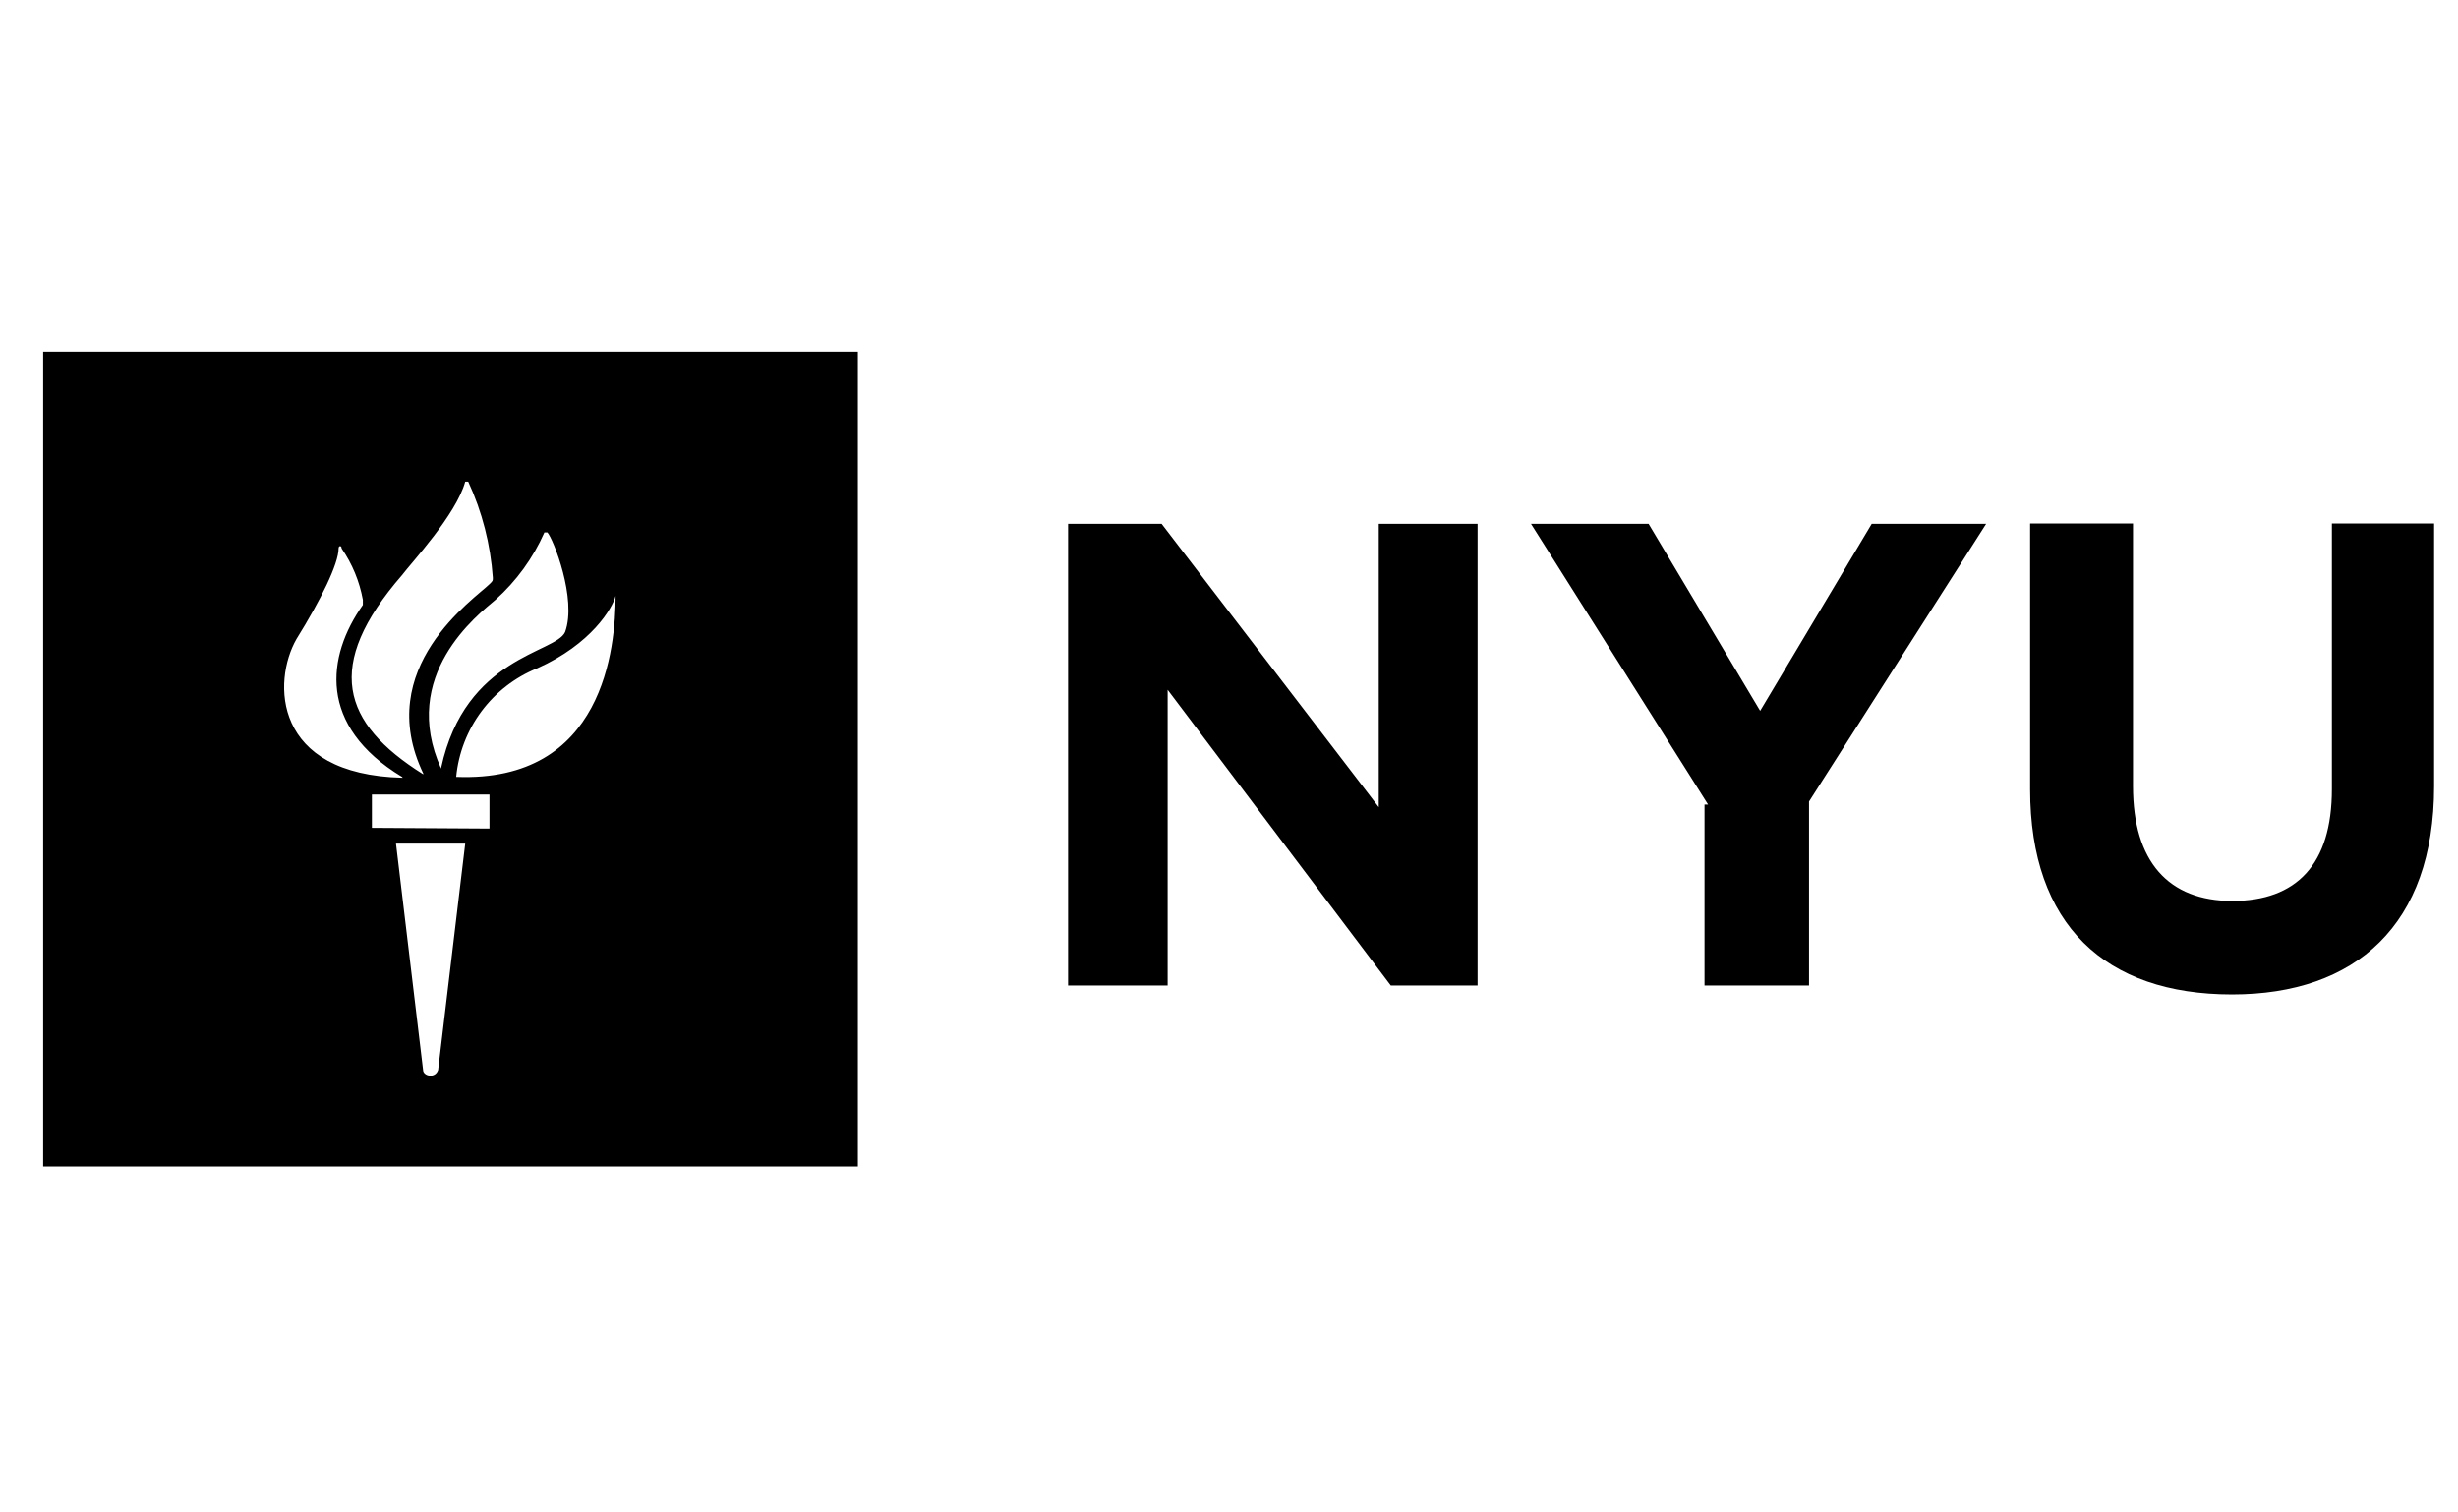 <?xml version="1.0" encoding="UTF-8"?> <svg xmlns="http://www.w3.org/2000/svg" width="130" height="80" viewBox="0 0 130 80" fill="none"><g clip-path="url(#clip0_5242_10061)"><g clip-path="url(#clip1_5242_10061)"><path d="M56.49 27.708H61.436L72.92 42.696V27.708H78.147V52.128H73.557L61.755 36.485V52.128H56.49V27.708Z" fill="#8C96A1" style="fill:#8C96A1;fill:color(display-p3 0.549 0.588 0.631);fill-opacity:1;"></path><path d="M90.338 42.555L80.971 27.708H87.191L93.092 37.6L98.993 27.708H105.044L95.677 42.396V52.128H90.15V42.555H90.338Z" fill="#8C96A1" style="fill:#8C96A1;fill:color(display-p3 0.549 0.588 0.631);fill-opacity:1;"></path><path d="M107.369 41.744V27.693H112.811V41.585C112.811 45.575 114.685 47.655 118.066 47.655C121.448 47.655 123.33 45.735 123.33 41.744V27.693H128.736V41.585C128.736 48.929 124.586 52.601 118.048 52.601C111.35 52.601 107.369 48.929 107.369 41.744Z" fill="#8C96A1" style="fill:#8C96A1;fill:color(display-p3 0.549 0.588 0.631);fill-opacity:1;"></path><path d="M45.372 61.7H2.283V18.61H45.372V61.7ZM22.376 56.594C22.376 56.913 23.013 57.072 23.172 56.594L24.605 44.623H20.943L22.376 56.594ZM25.888 43.827V42.028H19.669V43.789L25.888 43.827ZM24.127 41.092C31.94 41.41 32.558 34.235 32.558 31.518C32.399 32.155 31.275 34.076 28.408 35.35C27.238 35.825 26.221 36.611 25.466 37.623C24.712 38.635 24.248 39.835 24.127 41.092ZM23.331 40.614C24.605 34.713 29.392 34.553 29.888 33.429C30.525 31.678 29.251 28.483 28.952 28.165H28.792C28.193 29.521 27.312 30.735 26.207 31.724C25.27 32.521 21.102 35.715 23.331 40.661V40.614ZM22.395 40.932C19.687 35.312 25.102 31.678 25.907 30.881C26.066 30.722 26.066 30.722 26.066 30.563C25.944 28.803 25.503 27.079 24.764 25.477H24.605C24.127 27.228 21.739 29.785 21.261 30.422C17.111 35.209 18.067 38.244 22.376 40.951L22.395 40.932ZM21.261 41.092C16.793 38.385 17.271 34.713 19.191 31.996V31.724C19.013 30.75 18.63 29.823 18.067 29.008C18.067 28.849 17.908 28.849 17.908 29.008C17.908 29.814 16.971 31.724 15.678 33.804C14.404 36.033 14.404 40.979 21.299 41.139L21.261 41.092Z" fill="#8C96A1" style="fill:#8C96A1;fill:color(display-p3 0.549 0.588 0.631);fill-opacity:1;"></path></g></g><defs><clipPath id="clip0_5242_10061"><rect x="0.467" y="0.001" width="128.889" height="80" rx="13.333" fill="white" style="fill:white;fill-opacity:1;"></rect></clipPath><clipPath id="clip1_5242_10061"><rect width="126.874" height="43.089" fill="white" style="fill:white;fill-opacity:1;" transform="translate(2.268 18.61)"></rect></clipPath></defs></svg> 
